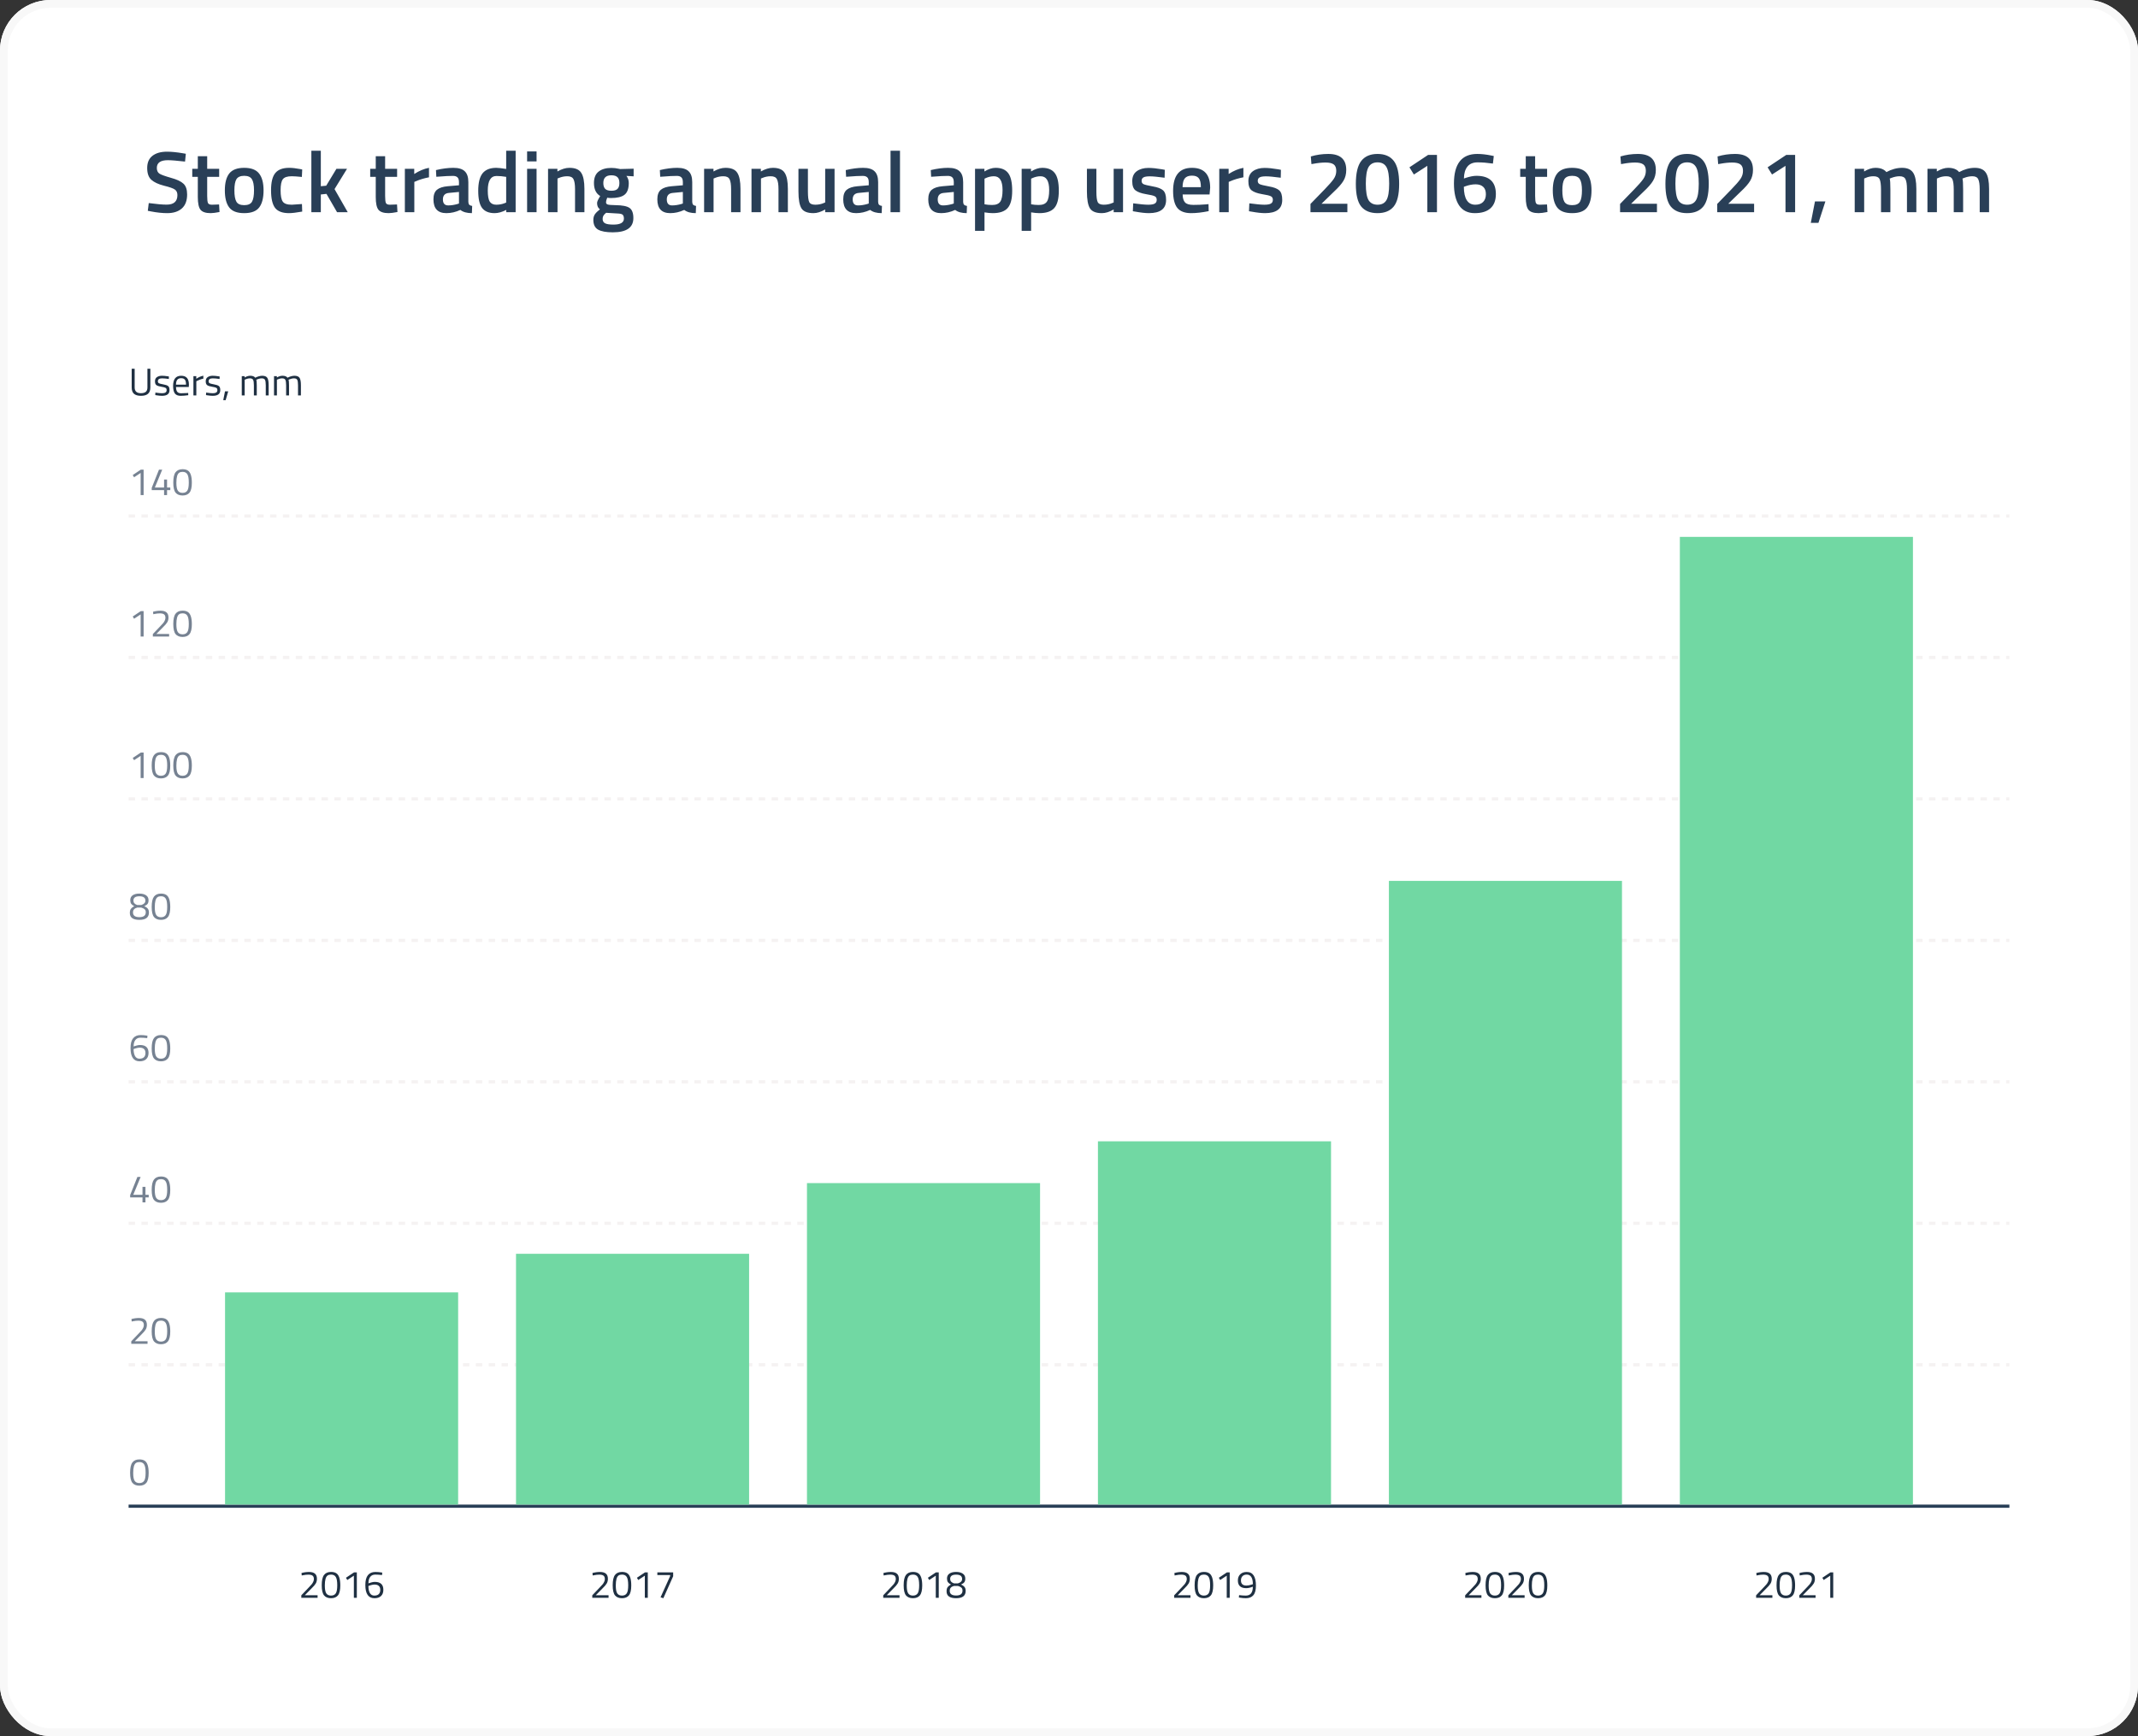 <svg width="665" height="540" viewBox="0 0 665 540" fill="none" xmlns="http://www.w3.org/2000/svg">
<rect x="0" y="0" width="665" height="540" fill="#333333" stroke="none"/>
<g clip-path="url(#clip0_4_149)">
<rect width="665" height="540" rx="15.718" fill="white"/>
<path d="M52.209 49.827C49.923 49.827 48.78 50.628 48.78 52.23C48.78 53.058 49.05 53.652 49.59 54.012C50.13 54.354 51.318 54.786 53.154 55.308C55.008 55.812 56.313 56.424 57.069 57.144C57.825 57.846 58.203 58.962 58.203 60.492C58.203 62.436 57.645 63.894 56.529 64.866C55.431 65.82 53.928 66.297 52.02 66.297C50.49 66.297 48.798 66.117 46.944 65.757L45.972 65.568L46.269 63.165C48.699 63.489 50.553 63.651 51.831 63.651C54.063 63.651 55.179 62.661 55.179 60.681C55.179 59.907 54.927 59.34 54.423 58.98C53.919 58.602 52.785 58.197 51.021 57.765C49.257 57.315 47.943 56.703 47.079 55.929C46.215 55.155 45.783 53.931 45.783 52.257C45.783 50.583 46.323 49.323 47.403 48.477C48.501 47.613 50.013 47.181 51.939 47.181C53.325 47.181 54.963 47.343 56.853 47.667L57.798 47.829L57.555 50.259C55.035 49.971 53.253 49.827 52.209 49.827ZM68.17 55.011H64.444V60.951C64.444 62.049 64.525 62.778 64.687 63.138C64.849 63.498 65.263 63.678 65.929 63.678L68.143 63.597L68.278 65.946C67.072 66.18 66.154 66.297 65.524 66.297C63.994 66.297 62.941 65.946 62.365 65.244C61.807 64.542 61.528 63.219 61.528 61.275V55.011H59.8V52.5H61.528V48.585H64.444V52.5H68.17V55.011ZM71.313 53.958C72.249 52.788 73.797 52.203 75.957 52.203C78.117 52.203 79.656 52.788 80.574 53.958C81.51 55.128 81.978 56.883 81.978 59.223C81.978 61.563 81.528 63.327 80.628 64.515C79.728 65.703 78.171 66.297 75.957 66.297C73.743 66.297 72.186 65.703 71.286 64.515C70.386 63.327 69.936 61.563 69.936 59.223C69.936 56.883 70.395 55.128 71.313 53.958ZM73.527 62.733C73.941 63.453 74.751 63.813 75.957 63.813C77.163 63.813 77.973 63.453 78.387 62.733C78.801 62.013 79.008 60.834 79.008 59.196C79.008 57.558 78.783 56.397 78.333 55.713C77.901 55.029 77.109 54.687 75.957 54.687C74.805 54.687 74.004 55.029 73.554 55.713C73.122 56.397 72.906 57.558 72.906 59.196C72.906 60.834 73.113 62.013 73.527 62.733ZM89.95 52.203C90.904 52.203 92.029 52.329 93.325 52.581L94 52.716L93.892 55.038C92.47 54.894 91.417 54.822 90.733 54.822C89.365 54.822 88.447 55.128 87.979 55.74C87.511 56.352 87.277 57.504 87.277 59.196C87.277 60.888 87.502 62.058 87.952 62.706C88.402 63.354 89.338 63.678 90.76 63.678L93.919 63.462L94 65.811C92.182 66.135 90.814 66.297 89.896 66.297C87.844 66.297 86.395 65.748 85.549 64.65C84.721 63.534 84.307 61.716 84.307 59.196C84.307 56.676 84.748 54.885 85.63 53.823C86.512 52.743 87.952 52.203 89.95 52.203ZM99.788 66H96.846V46.884H99.788V57.927L101.462 57.765L104.648 52.5H107.942L104.054 58.818L108.158 66H104.837L101.543 60.303L99.788 60.492V66ZM123.515 55.011H119.789V60.951C119.789 62.049 119.87 62.778 120.032 63.138C120.194 63.498 120.608 63.678 121.274 63.678L123.488 63.597L123.623 65.946C122.417 66.18 121.499 66.297 120.869 66.297C119.339 66.297 118.286 65.946 117.71 65.244C117.152 64.542 116.873 63.219 116.873 61.275V55.011H115.145V52.5H116.873V48.585H119.789V52.5H123.515V55.011ZM125.928 66V52.5H128.844V54.12C130.374 53.13 131.904 52.491 133.434 52.203V55.146C131.886 55.452 130.563 55.848 129.465 56.334L128.871 56.577V66H125.928ZM145.674 56.658V62.814C145.692 63.21 145.791 63.507 145.971 63.705C146.169 63.885 146.466 64.002 146.862 64.056L146.781 66.297C145.233 66.297 144.036 65.964 143.19 65.298C141.75 65.964 140.301 66.297 138.843 66.297C136.161 66.297 134.82 64.866 134.82 62.004C134.82 60.636 135.18 59.646 135.9 59.034C136.638 58.422 137.763 58.053 139.275 57.927L142.758 57.63V56.658C142.758 55.938 142.596 55.434 142.272 55.146C141.966 54.858 141.507 54.714 140.895 54.714C139.743 54.714 138.303 54.786 136.575 54.93L135.711 54.984L135.603 52.905C137.565 52.437 139.365 52.203 141.003 52.203C142.659 52.203 143.847 52.563 144.567 53.283C145.305 53.985 145.674 55.11 145.674 56.658ZM139.626 60.006C138.384 60.114 137.763 60.789 137.763 62.031C137.763 63.273 138.312 63.894 139.41 63.894C140.31 63.894 141.264 63.75 142.272 63.462L142.758 63.3V59.709L139.626 60.006ZM160.385 46.884V66H157.469V65.298C156.155 65.964 154.949 66.297 153.851 66.297C152.087 66.297 150.791 65.766 149.963 64.704C149.153 63.642 148.748 61.86 148.748 59.358C148.748 56.856 149.198 55.038 150.098 53.904C151.016 52.77 152.438 52.203 154.364 52.203C155.012 52.203 156.038 52.32 157.442 52.554V46.884H160.385ZM156.983 63.192L157.442 63.003V55.011C156.362 54.831 155.363 54.741 154.445 54.741C152.627 54.741 151.718 56.253 151.718 59.277C151.718 60.933 151.925 62.085 152.339 62.733C152.771 63.363 153.446 63.678 154.364 63.678C155.282 63.678 156.155 63.516 156.983 63.192ZM163.95 66V52.5H166.893V66H163.95ZM163.95 50.205V47.1H166.893V50.205H163.95ZM173.406 66H170.463V52.5H173.379V53.337C174.693 52.581 175.935 52.203 177.105 52.203C178.905 52.203 180.129 52.716 180.777 53.742C181.443 54.75 181.776 56.424 181.776 58.764V66H178.86V58.845C178.86 57.387 178.698 56.352 178.374 55.74C178.068 55.128 177.429 54.822 176.457 54.822C175.539 54.822 174.657 55.002 173.811 55.362L173.406 55.524V66ZM197.001 67.836C197.001 70.788 194.868 72.264 190.602 72.264C188.55 72.264 187.029 71.985 186.039 71.427C185.049 70.869 184.554 69.852 184.554 68.376C184.554 67.71 184.716 67.134 185.04 66.648C185.364 66.18 185.886 65.667 186.606 65.109C186.012 64.713 185.715 64.056 185.715 63.138C185.715 62.778 185.958 62.193 186.444 61.383L186.687 60.978C185.391 60.204 184.743 58.854 184.743 56.928C184.743 55.308 185.229 54.12 186.201 53.364C187.173 52.608 188.487 52.23 190.143 52.23C190.935 52.23 191.718 52.32 192.492 52.5L192.897 52.581L197.082 52.473V54.849L194.841 54.714C195.327 55.344 195.57 56.082 195.57 56.928C195.57 58.692 195.12 59.916 194.22 60.6C193.338 61.266 191.952 61.599 190.062 61.599C189.594 61.599 189.198 61.563 188.874 61.491C188.622 62.103 188.496 62.58 188.496 62.922C188.496 63.246 188.658 63.471 188.982 63.597C189.324 63.723 190.134 63.795 191.412 63.813C193.554 63.831 195.021 64.119 195.813 64.677C196.605 65.235 197.001 66.288 197.001 67.836ZM187.443 68.106C187.443 68.736 187.695 69.186 188.199 69.456C188.703 69.726 189.567 69.861 190.791 69.861C192.969 69.861 194.058 69.24 194.058 67.998C194.058 67.296 193.86 66.846 193.464 66.648C193.086 66.468 192.321 66.369 191.169 66.351L188.523 66.189C188.127 66.513 187.848 66.81 187.686 67.08C187.524 67.368 187.443 67.71 187.443 68.106ZM187.659 56.928C187.659 57.756 187.857 58.368 188.253 58.764C188.649 59.142 189.288 59.331 190.17 59.331C191.052 59.331 191.682 59.142 192.06 58.764C192.456 58.368 192.654 57.756 192.654 56.928C192.654 56.1 192.456 55.497 192.06 55.119C191.664 54.723 191.025 54.525 190.143 54.525C188.487 54.525 187.659 55.326 187.659 56.928ZM215.31 56.658V62.814C215.328 63.21 215.427 63.507 215.607 63.705C215.805 63.885 216.102 64.002 216.498 64.056L216.417 66.297C214.869 66.297 213.672 65.964 212.826 65.298C211.386 65.964 209.937 66.297 208.479 66.297C205.797 66.297 204.456 64.866 204.456 62.004C204.456 60.636 204.816 59.646 205.536 59.034C206.274 58.422 207.399 58.053 208.911 57.927L212.394 57.63V56.658C212.394 55.938 212.232 55.434 211.908 55.146C211.602 54.858 211.143 54.714 210.531 54.714C209.379 54.714 207.939 54.786 206.211 54.93L205.347 54.984L205.239 52.905C207.201 52.437 209.001 52.203 210.639 52.203C212.295 52.203 213.483 52.563 214.203 53.283C214.941 53.985 215.31 55.11 215.31 56.658ZM209.262 60.006C208.02 60.114 207.399 60.789 207.399 62.031C207.399 63.273 207.948 63.894 209.046 63.894C209.946 63.894 210.9 63.75 211.908 63.462L212.394 63.3V59.709L209.262 60.006ZM221.948 66H219.005V52.5H221.921V53.337C223.235 52.581 224.477 52.203 225.647 52.203C227.447 52.203 228.671 52.716 229.319 53.742C229.985 54.75 230.318 56.424 230.318 58.764V66H227.402V58.845C227.402 57.387 227.24 56.352 226.916 55.74C226.61 55.128 225.971 54.822 224.999 54.822C224.081 54.822 223.199 55.002 222.353 55.362L221.948 55.524V66ZM236.687 66H233.744V52.5H236.66V53.337C237.974 52.581 239.216 52.203 240.386 52.203C242.186 52.203 243.41 52.716 244.058 53.742C244.724 54.75 245.057 56.424 245.057 58.764V66H242.141V58.845C242.141 57.387 241.979 56.352 241.655 55.74C241.349 55.128 240.71 54.822 239.738 54.822C238.82 54.822 237.938 55.002 237.092 55.362L236.687 55.524V66ZM256.664 52.5H259.58V66H256.664V65.163C255.35 65.919 254.135 66.297 253.019 66.297C251.165 66.297 249.923 65.802 249.293 64.812C248.663 63.804 248.348 62.049 248.348 59.547V52.5H251.291V59.574C251.291 61.194 251.426 62.283 251.696 62.841C251.966 63.399 252.596 63.678 253.586 63.678C254.558 63.678 255.449 63.498 256.259 63.138L256.664 62.976V52.5ZM273.133 56.658V62.814C273.151 63.21 273.25 63.507 273.43 63.705C273.628 63.885 273.925 64.002 274.321 64.056L274.24 66.297C272.692 66.297 271.495 65.964 270.649 65.298C269.209 65.964 267.76 66.297 266.302 66.297C263.62 66.297 262.279 64.866 262.279 62.004C262.279 60.636 262.639 59.646 263.359 59.034C264.097 58.422 265.222 58.053 266.734 57.927L270.217 57.63V56.658C270.217 55.938 270.055 55.434 269.731 55.146C269.425 54.858 268.966 54.714 268.354 54.714C267.202 54.714 265.762 54.786 264.034 54.93L263.17 54.984L263.062 52.905C265.024 52.437 266.824 52.203 268.462 52.203C270.118 52.203 271.306 52.563 272.026 53.283C272.764 53.985 273.133 55.11 273.133 56.658ZM267.085 60.006C265.843 60.114 265.222 60.789 265.222 62.031C265.222 63.273 265.771 63.894 266.869 63.894C267.769 63.894 268.723 63.75 269.731 63.462L270.217 63.3V59.709L267.085 60.006ZM276.99 66V46.884H279.933V66H276.99ZM299.58 56.658V62.814C299.598 63.21 299.697 63.507 299.877 63.705C300.075 63.885 300.372 64.002 300.768 64.056L300.687 66.297C299.139 66.297 297.942 65.964 297.096 65.298C295.656 65.964 294.207 66.297 292.749 66.297C290.067 66.297 288.726 64.866 288.726 62.004C288.726 60.636 289.086 59.646 289.806 59.034C290.544 58.422 291.669 58.053 293.181 57.927L296.664 57.63V56.658C296.664 55.938 296.502 55.434 296.178 55.146C295.872 54.858 295.413 54.714 294.801 54.714C293.649 54.714 292.209 54.786 290.481 54.93L289.617 54.984L289.509 52.905C291.471 52.437 293.271 52.203 294.909 52.203C296.565 52.203 297.753 52.563 298.473 53.283C299.211 53.985 299.58 55.11 299.58 56.658ZM293.532 60.006C292.29 60.114 291.669 60.789 291.669 62.031C291.669 63.273 292.218 63.894 293.316 63.894C294.216 63.894 295.17 63.75 296.178 63.462L296.664 63.3V59.709L293.532 60.006ZM303.274 71.805V52.5H306.19V53.337C307.432 52.581 308.593 52.203 309.673 52.203C311.455 52.203 312.76 52.752 313.588 53.85C314.416 54.93 314.83 56.757 314.83 59.331C314.83 61.887 314.353 63.687 313.399 64.731C312.463 65.775 310.924 66.297 308.782 66.297C308.044 66.297 307.189 66.216 306.217 66.054V71.805H303.274ZM309.16 54.822C308.314 54.822 307.468 55.011 306.622 55.389L306.217 55.578V63.543C306.937 63.687 307.729 63.759 308.593 63.759C309.817 63.759 310.663 63.408 311.131 62.706C311.599 62.004 311.833 60.807 311.833 59.115C311.833 56.253 310.942 54.822 309.16 54.822ZM317.776 71.805V52.5H320.692V53.337C321.934 52.581 323.095 52.203 324.175 52.203C325.957 52.203 327.262 52.752 328.09 53.85C328.918 54.93 329.332 56.757 329.332 59.331C329.332 61.887 328.855 63.687 327.901 64.731C326.965 65.775 325.426 66.297 323.284 66.297C322.546 66.297 321.691 66.216 320.719 66.054V71.805H317.776ZM323.662 54.822C322.816 54.822 321.97 55.011 321.124 55.389L320.719 55.578V63.543C321.439 63.687 322.231 63.759 323.095 63.759C324.319 63.759 325.165 63.408 325.633 62.706C326.101 62.004 326.335 60.807 326.335 59.115C326.335 56.253 325.444 54.822 323.662 54.822ZM346.392 52.5H349.308V66H346.392V65.163C345.078 65.919 343.863 66.297 342.747 66.297C340.893 66.297 339.651 65.802 339.021 64.812C338.391 63.804 338.076 62.049 338.076 59.547V52.5H341.019V59.574C341.019 61.194 341.154 62.283 341.424 62.841C341.694 63.399 342.324 63.678 343.314 63.678C344.286 63.678 345.177 63.498 345.987 63.138L346.392 62.976V52.5ZM362.24 55.281C360.116 54.993 358.577 54.849 357.623 54.849C356.669 54.849 356.003 54.966 355.625 55.2C355.265 55.416 355.085 55.767 355.085 56.253C355.085 56.739 355.283 57.081 355.679 57.279C356.093 57.477 357.047 57.711 358.541 57.981C360.053 58.233 361.124 58.638 361.754 59.196C362.384 59.754 362.699 60.744 362.699 62.166C362.699 63.588 362.24 64.632 361.322 65.298C360.422 65.964 359.099 66.297 357.353 66.297C356.255 66.297 354.869 66.144 353.195 65.838L352.358 65.703L352.466 63.246C354.626 63.534 356.183 63.678 357.137 63.678C358.091 63.678 358.766 63.561 359.162 63.327C359.576 63.093 359.783 62.706 359.783 62.166C359.783 61.626 359.585 61.257 359.189 61.059C358.811 60.843 357.884 60.618 356.408 60.384C354.95 60.132 353.879 59.745 353.195 59.223C352.511 58.701 352.169 57.747 352.169 56.361C352.169 54.975 352.637 53.94 353.573 53.256C354.527 52.572 355.742 52.23 357.218 52.23C358.37 52.23 359.783 52.374 361.457 52.662L362.294 52.824L362.24 55.281ZM375.139 63.57L375.895 63.489L375.949 65.676C373.897 66.09 372.079 66.297 370.495 66.297C368.497 66.297 367.057 65.748 366.175 64.65C365.311 63.552 364.879 61.797 364.879 59.385C364.879 54.597 366.832 52.203 370.738 52.203C374.518 52.203 376.408 54.264 376.408 58.386L376.219 60.492H367.849C367.867 61.608 368.11 62.427 368.578 62.949C369.046 63.471 369.919 63.732 371.197 63.732C372.475 63.732 373.789 63.678 375.139 63.57ZM373.519 58.224C373.519 56.892 373.303 55.965 372.871 55.443C372.457 54.903 371.746 54.633 370.738 54.633C369.73 54.633 368.992 54.912 368.524 55.47C368.074 56.028 367.84 56.946 367.822 58.224H373.519ZM379.238 66V52.5H382.154V54.12C383.684 53.13 385.214 52.491 386.744 52.203V55.146C385.196 55.452 383.873 55.848 382.775 56.334L382.181 56.577V66H379.238ZM398.363 55.281C396.239 54.993 394.7 54.849 393.746 54.849C392.792 54.849 392.126 54.966 391.748 55.2C391.388 55.416 391.208 55.767 391.208 56.253C391.208 56.739 391.406 57.081 391.802 57.279C392.216 57.477 393.17 57.711 394.664 57.981C396.176 58.233 397.247 58.638 397.877 59.196C398.507 59.754 398.822 60.744 398.822 62.166C398.822 63.588 398.363 64.632 397.445 65.298C396.545 65.964 395.222 66.297 393.476 66.297C392.378 66.297 390.992 66.144 389.318 65.838L388.481 65.703L388.589 63.246C390.749 63.534 392.306 63.678 393.26 63.678C394.214 63.678 394.889 63.561 395.285 63.327C395.699 63.093 395.906 62.706 395.906 62.166C395.906 61.626 395.708 61.257 395.312 61.059C394.934 60.843 394.007 60.618 392.531 60.384C391.073 60.132 390.002 59.745 389.318 59.223C388.634 58.701 388.292 57.747 388.292 56.361C388.292 54.975 388.76 53.94 389.696 53.256C390.65 52.572 391.865 52.23 393.341 52.23C394.493 52.23 395.906 52.374 397.58 52.662L398.417 52.824L398.363 55.281ZM419.085 66H407.61V63.435L412.011 58.899C413.343 57.531 414.279 56.46 414.819 55.686C415.359 54.912 415.629 54.066 415.629 53.148C415.629 52.212 415.368 51.546 414.846 51.15C414.324 50.754 413.469 50.556 412.281 50.556C411.165 50.556 409.932 50.682 408.582 50.934L407.907 51.042L407.718 48.666C409.464 48.144 411.273 47.883 413.145 47.883C416.871 47.883 418.734 49.539 418.734 52.851C418.734 54.147 418.446 55.272 417.87 56.226C417.312 57.18 416.304 58.332 414.846 59.682L411.039 63.381H419.085V66ZM423.393 50.07C424.527 48.612 426.219 47.883 428.469 47.883C430.719 47.883 432.402 48.603 433.518 50.043C434.634 51.483 435.192 53.868 435.192 57.198C435.192 60.51 434.625 62.859 433.491 64.245C432.375 65.613 430.692 66.297 428.442 66.297C426.21 66.297 424.527 65.613 423.393 64.245C422.277 62.877 421.719 60.537 421.719 57.225C421.719 53.895 422.277 51.51 423.393 50.07ZM431.25 51.987C430.692 50.997 429.765 50.502 428.469 50.502C427.173 50.502 426.237 50.997 425.661 51.987C425.103 52.959 424.824 54.678 424.824 57.144C424.824 59.61 425.112 61.32 425.688 62.274C426.282 63.21 427.209 63.678 428.469 63.678C429.747 63.678 430.665 63.21 431.223 62.274C431.799 61.32 432.087 59.61 432.087 57.144C432.087 54.678 431.808 52.959 431.25 51.987ZM446.953 48.18V66H443.956V51.582L439.771 54.282L438.394 52.041L444.199 48.18H446.953ZM464.356 50.88C462.61 50.628 461.026 50.502 459.604 50.502C458.182 50.502 457.12 50.943 456.418 51.825C455.716 52.707 455.356 53.94 455.338 55.524L455.959 55.308C457.255 54.894 458.344 54.687 459.226 54.687C463.258 54.687 465.274 56.577 465.274 60.357C465.274 62.301 464.716 63.777 463.6 64.785C462.484 65.793 460.855 66.297 458.713 66.297C456.571 66.297 454.951 65.505 453.853 63.921C452.773 62.319 452.233 60.042 452.233 57.09C452.233 50.952 454.645 47.883 459.469 47.883C460.819 47.883 462.277 48.045 463.843 48.369L464.626 48.531L464.356 50.88ZM455.824 57.927L455.311 58.116C455.347 61.824 456.535 63.678 458.875 63.678C459.937 63.678 460.747 63.39 461.305 62.814C461.881 62.238 462.169 61.437 462.169 60.411C462.169 59.385 461.89 58.62 461.332 58.116C460.774 57.594 459.991 57.333 458.983 57.333C457.993 57.333 456.94 57.531 455.824 57.927ZM481.212 55.011H477.486V60.951C477.486 62.049 477.567 62.778 477.729 63.138C477.891 63.498 478.305 63.678 478.971 63.678L481.185 63.597L481.32 65.946C480.114 66.18 479.196 66.297 478.566 66.297C477.036 66.297 475.983 65.946 475.407 65.244C474.849 64.542 474.57 63.219 474.57 61.275V55.011H472.842V52.5H474.57V48.585H477.486V52.5H481.212V55.011ZM484.355 53.958C485.291 52.788 486.839 52.203 488.999 52.203C491.159 52.203 492.698 52.788 493.616 53.958C494.552 55.128 495.02 56.883 495.02 59.223C495.02 61.563 494.57 63.327 493.67 64.515C492.77 65.703 491.213 66.297 488.999 66.297C486.785 66.297 485.228 65.703 484.328 64.515C483.428 63.327 482.978 61.563 482.978 59.223C482.978 56.883 483.437 55.128 484.355 53.958ZM486.569 62.733C486.983 63.453 487.793 63.813 488.999 63.813C490.205 63.813 491.015 63.453 491.429 62.733C491.843 62.013 492.05 60.834 492.05 59.196C492.05 57.558 491.825 56.397 491.375 55.713C490.943 55.029 490.151 54.687 488.999 54.687C487.847 54.687 487.046 55.029 486.596 55.713C486.164 56.397 485.948 57.558 485.948 59.196C485.948 60.834 486.155 62.013 486.569 62.733ZM515.378 66H503.903V63.435L508.304 58.899C509.636 57.531 510.572 56.46 511.112 55.686C511.652 54.912 511.922 54.066 511.922 53.148C511.922 52.212 511.661 51.546 511.139 51.15C510.617 50.754 509.762 50.556 508.574 50.556C507.458 50.556 506.225 50.682 504.875 50.934L504.2 51.042L504.011 48.666C505.757 48.144 507.566 47.883 509.438 47.883C513.164 47.883 515.027 49.539 515.027 52.851C515.027 54.147 514.739 55.272 514.163 56.226C513.605 57.18 512.597 58.332 511.139 59.682L507.332 63.381H515.378V66ZM519.686 50.07C520.82 48.612 522.512 47.883 524.762 47.883C527.012 47.883 528.695 48.603 529.811 50.043C530.927 51.483 531.485 53.868 531.485 57.198C531.485 60.51 530.918 62.859 529.784 64.245C528.668 65.613 526.985 66.297 524.735 66.297C522.503 66.297 520.82 65.613 519.686 64.245C518.57 62.877 518.012 60.537 518.012 57.225C518.012 53.895 518.57 51.51 519.686 50.07ZM527.543 51.987C526.985 50.997 526.058 50.502 524.762 50.502C523.466 50.502 522.53 50.997 521.954 51.987C521.396 52.959 521.117 54.678 521.117 57.144C521.117 59.61 521.405 61.32 521.981 62.274C522.575 63.21 523.502 63.678 524.762 63.678C526.04 63.678 526.958 63.21 527.516 62.274C528.092 61.32 528.38 59.61 528.38 57.144C528.38 54.678 528.101 52.959 527.543 51.987ZM545.595 66H534.12V63.435L538.521 58.899C539.853 57.531 540.789 56.46 541.329 55.686C541.869 54.912 542.139 54.066 542.139 53.148C542.139 52.212 541.878 51.546 541.356 51.15C540.834 50.754 539.979 50.556 538.791 50.556C537.675 50.556 536.442 50.682 535.092 50.934L534.417 51.042L534.228 48.666C535.974 48.144 537.783 47.883 539.655 47.883C543.381 47.883 545.244 49.539 545.244 52.851C545.244 54.147 544.956 55.272 544.38 56.226C543.822 57.18 542.814 58.332 541.356 59.682L537.549 63.381H545.595V66ZM558.354 48.18V66H555.357V51.582L551.172 54.282L549.795 52.041L555.6 48.18H558.354ZM563.229 69.321L564.525 62.652H567.765L565.605 69.321H563.229ZM579.829 66H576.886V52.5H579.802V53.337C581.08 52.581 582.25 52.203 583.312 52.203C584.878 52.203 586.021 52.644 586.741 53.526C588.379 52.644 590.008 52.203 591.628 52.203C593.248 52.203 594.391 52.707 595.057 53.715C595.723 54.705 596.056 56.388 596.056 58.764V66H593.14V58.845C593.14 57.387 592.987 56.352 592.681 55.74C592.393 55.128 591.781 54.822 590.845 54.822C590.035 54.822 589.162 55.002 588.226 55.362L587.767 55.551C587.911 55.911 587.983 57.063 587.983 59.007V66H585.067V59.061C585.067 57.459 584.923 56.352 584.635 55.74C584.347 55.128 583.717 54.822 582.745 54.822C581.845 54.822 581.008 55.002 580.234 55.362L579.829 55.524V66ZM602.453 66H599.51V52.5H602.426V53.337C603.704 52.581 604.874 52.203 605.936 52.203C607.502 52.203 608.645 52.644 609.365 53.526C611.003 52.644 612.632 52.203 614.252 52.203C615.872 52.203 617.015 52.707 617.681 53.715C618.347 54.705 618.68 56.388 618.68 58.764V66H615.764V58.845C615.764 57.387 615.611 56.352 615.305 55.74C615.017 55.128 614.405 54.822 613.469 54.822C612.659 54.822 611.786 55.002 610.85 55.362L610.391 55.551C610.535 55.911 610.607 57.063 610.607 59.007V66H607.691V59.061C607.691 57.459 607.547 56.352 607.259 55.74C606.971 55.128 606.341 54.822 605.369 54.822C604.469 54.822 603.632 55.002 602.858 55.362L602.453 55.524V66Z" fill="#293F57"/>
<path d="M41.884 120.504C41.884 121.704 42.532 122.304 43.828 122.304C44.5 122.304 45.004 122.164 45.34 121.884C45.684 121.596 45.856 121.136 45.856 120.504V114.696H46.768V120.48C46.768 121.408 46.52 122.08 46.024 122.496C45.536 122.912 44.812 123.12 43.852 123.12C42.892 123.12 42.168 122.912 41.68 122.496C41.2 122.08 40.96 121.408 40.96 120.48V114.696H41.884V120.504ZM50.412 117.684C49.54 117.684 49.104 117.988 49.104 118.596C49.104 118.876 49.204 119.076 49.404 119.196C49.604 119.308 50.06 119.428 50.772 119.556C51.484 119.676 51.988 119.848 52.284 120.072C52.58 120.296 52.728 120.716 52.728 121.332C52.728 121.948 52.528 122.4 52.128 122.688C51.736 122.976 51.16 123.12 50.4 123.12C49.904 123.12 49.32 123.064 48.648 122.952L48.288 122.892L48.336 122.112C49.248 122.248 49.936 122.316 50.4 122.316C50.864 122.316 51.216 122.244 51.456 122.1C51.704 121.948 51.828 121.7 51.828 121.356C51.828 121.004 51.724 120.768 51.516 120.648C51.308 120.52 50.852 120.4 50.148 120.288C49.444 120.176 48.944 120.012 48.648 119.796C48.352 119.58 48.204 119.18 48.204 118.596C48.204 118.012 48.408 117.58 48.816 117.3C49.232 117.02 49.748 116.88 50.364 116.88C50.852 116.88 51.464 116.936 52.2 117.048L52.536 117.108L52.512 117.876C51.624 117.748 50.924 117.684 50.412 117.684ZM58.186 122.256L58.534 122.22L58.558 122.928C57.646 123.056 56.866 123.12 56.218 123.12C55.354 123.12 54.742 122.872 54.382 122.376C54.022 121.872 53.842 121.092 53.842 120.036C53.842 117.932 54.678 116.88 56.35 116.88C57.158 116.88 57.762 117.108 58.162 117.564C58.562 118.012 58.762 118.72 58.762 119.688L58.714 120.372H54.754C54.754 121.036 54.874 121.528 55.114 121.848C55.354 122.168 55.77 122.328 56.362 122.328C56.962 122.328 57.57 122.304 58.186 122.256ZM57.862 119.652C57.862 118.916 57.742 118.396 57.502 118.092C57.27 117.788 56.886 117.636 56.35 117.636C55.822 117.636 55.422 117.796 55.15 118.116C54.886 118.436 54.75 118.948 54.742 119.652H57.862ZM60.165 123V117H61.053V117.816C61.749 117.336 62.481 117.02 63.249 116.868V117.78C62.913 117.844 62.561 117.944 62.193 118.08C61.833 118.216 61.557 118.336 61.365 118.44L61.065 118.596V123H60.165ZM66.197 117.684C65.325 117.684 64.889 117.988 64.889 118.596C64.889 118.876 64.989 119.076 65.189 119.196C65.389 119.308 65.845 119.428 66.557 119.556C67.269 119.676 67.773 119.848 68.069 120.072C68.365 120.296 68.513 120.716 68.513 121.332C68.513 121.948 68.313 122.4 67.913 122.688C67.521 122.976 66.945 123.12 66.185 123.12C65.689 123.12 65.105 123.064 64.433 122.952L64.073 122.892L64.121 122.112C65.033 122.248 65.721 122.316 66.185 122.316C66.649 122.316 67.001 122.244 67.241 122.1C67.489 121.948 67.613 121.7 67.613 121.356C67.613 121.004 67.509 120.768 67.301 120.648C67.093 120.52 66.637 120.4 65.933 120.288C65.229 120.176 64.729 120.012 64.433 119.796C64.137 119.58 63.989 119.18 63.989 118.596C63.989 118.012 64.193 117.58 64.601 117.3C65.017 117.02 65.533 116.88 66.149 116.88C66.637 116.88 67.249 116.936 67.985 117.048L68.321 117.108L68.297 117.876C67.409 117.748 66.709 117.684 66.197 117.684ZM69.435 124.476L69.987 121.716H70.983L70.179 124.476H69.435ZM76.1 123H75.2V117H76.088V117.42C76.688 117.06 77.272 116.88 77.84 116.88C78.584 116.88 79.104 117.084 79.4 117.492C79.664 117.332 80.004 117.192 80.42 117.072C80.844 116.944 81.216 116.88 81.536 116.88C82.336 116.88 82.872 117.096 83.144 117.528C83.424 117.952 83.564 118.72 83.564 119.832V123H82.664V119.856C82.664 119.024 82.584 118.456 82.424 118.152C82.264 117.84 81.924 117.684 81.404 117.684C81.14 117.684 80.868 117.724 80.588 117.804C80.308 117.876 80.092 117.948 79.94 118.02L79.712 118.128C79.816 118.392 79.868 118.976 79.868 119.88V123H78.968V119.904C78.968 119.04 78.888 118.456 78.728 118.152C78.576 117.84 78.236 117.684 77.708 117.684C77.452 117.684 77.188 117.724 76.916 117.804C76.652 117.876 76.448 117.948 76.304 118.02L76.1 118.128V123ZM86.131 123H85.231V117H86.119V117.42C86.719 117.06 87.303 116.88 87.871 116.88C88.615 116.88 89.135 117.084 89.431 117.492C89.695 117.332 90.035 117.192 90.451 117.072C90.875 116.944 91.247 116.88 91.567 116.88C92.367 116.88 92.903 117.096 93.175 117.528C93.455 117.952 93.595 118.72 93.595 119.832V123H92.695V119.856C92.695 119.024 92.615 118.456 92.455 118.152C92.295 117.84 91.955 117.684 91.435 117.684C91.171 117.684 90.899 117.724 90.619 117.804C90.339 117.876 90.123 117.948 89.971 118.02L89.743 118.128C89.847 118.392 89.899 118.976 89.899 119.88V123H88.999V119.904C88.999 119.04 88.919 118.456 88.759 118.152C88.607 117.84 88.267 117.684 87.739 117.684C87.483 117.684 87.219 117.724 86.947 117.804C86.683 117.876 86.479 117.948 86.335 118.02L86.131 118.128V123Z" fill="#1F3042"/>
<path d="M44.668 146.08V154H43.744V147.112L41.704 148.456L41.284 147.76L43.804 146.08H44.668ZM51.035 154V152.452H47.195V151.732L49.451 146.08H50.459L48.167 151.636H51.035V149.164H51.959V151.636H52.967V152.452H51.959V154H51.035ZM56.778 145.948C57.434 145.948 57.966 146.072 58.374 146.32C59.238 146.832 59.67 148.112 59.67 150.16C59.67 151.608 59.43 152.632 58.95 153.232C58.47 153.824 57.75 154.12 56.79 154.12C55.83 154.12 55.106 153.828 54.618 153.244C54.138 152.652 53.898 151.604 53.898 150.1C53.898 148.588 54.134 147.52 54.606 146.896C55.086 146.264 55.81 145.948 56.778 145.948ZM56.79 146.776C56.334 146.776 55.974 146.872 55.71 147.064C55.142 147.456 54.858 148.492 54.858 150.172C54.858 151.356 55.014 152.176 55.326 152.632C55.638 153.08 56.126 153.304 56.79 153.304C57.454 153.304 57.942 153.076 58.254 152.62C58.566 152.164 58.722 151.32 58.722 150.088C58.722 148.848 58.57 147.988 58.266 147.508C57.97 147.02 57.478 146.776 56.79 146.776Z" fill="#768292"/>
<line x1="40" y1="160.5" x2="625" y2="160.5" stroke="#F5F2F2" stroke-dasharray="2 2"/>
<path d="M44.668 190.08V198H43.744V191.112L41.704 192.456L41.284 191.76L43.804 190.08H44.668ZM52.607 198H47.543V197.22L49.859 194.784C50.259 194.368 50.551 194.052 50.735 193.836C50.919 193.62 51.083 193.364 51.227 193.068C51.379 192.772 51.455 192.476 51.455 192.18C51.455 191.668 51.315 191.308 51.035 191.1C50.755 190.892 50.319 190.788 49.727 190.788C49.207 190.788 48.627 190.856 47.987 190.992L47.675 191.052L47.603 190.284C48.363 190.068 49.147 189.96 49.955 189.96C50.763 189.96 51.371 190.132 51.779 190.476C52.195 190.812 52.403 191.348 52.403 192.084C52.403 192.644 52.279 193.132 52.031 193.548C51.783 193.964 51.355 194.464 50.747 195.048L48.635 197.196H52.607V198ZM56.778 189.948C57.434 189.948 57.966 190.072 58.374 190.32C59.238 190.832 59.67 192.112 59.67 194.16C59.67 195.608 59.43 196.632 58.95 197.232C58.47 197.824 57.75 198.12 56.79 198.12C55.83 198.12 55.106 197.828 54.618 197.244C54.138 196.652 53.898 195.604 53.898 194.1C53.898 192.588 54.134 191.52 54.606 190.896C55.086 190.264 55.81 189.948 56.778 189.948ZM56.79 190.776C56.334 190.776 55.974 190.872 55.71 191.064C55.142 191.456 54.858 192.492 54.858 194.172C54.858 195.356 55.014 196.176 55.326 196.632C55.638 197.08 56.126 197.304 56.79 197.304C57.454 197.304 57.942 197.076 58.254 196.62C58.566 196.164 58.722 195.32 58.722 194.088C58.722 192.848 58.57 191.988 58.266 191.508C57.97 191.02 57.478 190.776 56.79 190.776Z" fill="#768292"/>
<line x1="40" y1="204.5" x2="625" y2="204.5" stroke="#F5F2F2" stroke-dasharray="2 2"/>
<path d="M44.668 234.08V242H43.744V235.112L41.704 236.456L41.284 235.76L43.804 234.08H44.668ZM50.063 233.948C50.719 233.948 51.251 234.072 51.659 234.32C52.523 234.832 52.955 236.112 52.955 238.16C52.955 239.608 52.715 240.632 52.235 241.232C51.755 241.824 51.035 242.12 50.075 242.12C49.115 242.12 48.391 241.828 47.903 241.244C47.423 240.652 47.183 239.604 47.183 238.1C47.183 236.588 47.419 235.52 47.891 234.896C48.371 234.264 49.095 233.948 50.063 233.948ZM50.075 234.776C49.619 234.776 49.259 234.872 48.995 235.064C48.427 235.456 48.143 236.492 48.143 238.172C48.143 239.356 48.299 240.176 48.611 240.632C48.923 241.08 49.411 241.304 50.075 241.304C50.739 241.304 51.227 241.076 51.539 240.62C51.851 240.164 52.007 239.32 52.007 238.088C52.007 236.848 51.855 235.988 51.551 235.508C51.255 235.02 50.763 234.776 50.075 234.776ZM56.778 233.948C57.434 233.948 57.966 234.072 58.374 234.32C59.238 234.832 59.67 236.112 59.67 238.16C59.67 239.608 59.43 240.632 58.95 241.232C58.47 241.824 57.75 242.12 56.79 242.12C55.83 242.12 55.106 241.828 54.618 241.244C54.138 240.652 53.898 239.604 53.898 238.1C53.898 236.588 54.134 235.52 54.606 234.896C55.086 234.264 55.81 233.948 56.778 233.948ZM56.79 234.776C56.334 234.776 55.974 234.872 55.71 235.064C55.142 235.456 54.858 236.492 54.858 238.172C54.858 239.356 55.014 240.176 55.326 240.632C55.638 241.08 56.126 241.304 56.79 241.304C57.454 241.304 57.942 241.076 58.254 240.62C58.566 240.164 58.722 239.32 58.722 238.088C58.722 236.848 58.57 235.988 58.266 235.508C57.97 235.02 57.478 234.776 56.79 234.776Z" fill="#768292"/>
<line x1="40" y1="248.5" x2="625" y2="248.5" stroke="#F5F2F2" stroke-dasharray="2 2"/>
<path d="M41.26 278.476C41.764 278.124 42.456 277.948 43.336 277.948C44.216 277.948 44.912 278.124 45.424 278.476C45.944 278.82 46.204 279.332 46.204 280.012C46.204 280.508 46.104 280.888 45.904 281.152C45.704 281.408 45.364 281.644 44.884 281.86C45.364 282.076 45.724 282.332 45.964 282.628C46.204 282.916 46.324 283.324 46.324 283.852C46.324 285.364 45.332 286.12 43.348 286.12C41.372 286.12 40.384 285.408 40.384 283.984C40.384 283.416 40.492 282.984 40.708 282.688C40.932 282.392 41.28 282.116 41.752 281.86C41.32 281.644 41.004 281.4 40.804 281.128C40.612 280.848 40.516 280.472 40.516 280C40.516 279.328 40.764 278.82 41.26 278.476ZM41.368 283.828C41.368 284.796 42.028 285.28 43.348 285.28C44.676 285.28 45.34 284.772 45.34 283.756C45.34 283.332 45.22 283.02 44.98 282.82C44.748 282.612 44.4 282.44 43.936 282.304H42.676C42.236 282.424 41.908 282.604 41.692 282.844C41.476 283.076 41.368 283.404 41.368 283.828ZM45.22 280.12C45.22 279.232 44.6 278.788 43.36 278.788C42.12 278.788 41.5 279.228 41.5 280.108C41.5 280.46 41.596 280.744 41.788 280.96C41.98 281.176 42.276 281.356 42.676 281.5H43.936C44.368 281.364 44.688 281.188 44.896 280.972C45.112 280.756 45.22 280.472 45.22 280.12ZM50.063 277.948C50.719 277.948 51.251 278.072 51.659 278.32C52.523 278.832 52.955 280.112 52.955 282.16C52.955 283.608 52.715 284.632 52.235 285.232C51.755 285.824 51.035 286.12 50.075 286.12C49.115 286.12 48.391 285.828 47.903 285.244C47.423 284.652 47.183 283.604 47.183 282.1C47.183 280.588 47.419 279.52 47.891 278.896C48.371 278.264 49.095 277.948 50.063 277.948ZM50.075 278.776C49.619 278.776 49.259 278.872 48.995 279.064C48.427 279.456 48.143 280.492 48.143 282.172C48.143 283.356 48.299 284.176 48.611 284.632C48.923 285.08 49.411 285.304 50.075 285.304C50.739 285.304 51.227 285.076 51.539 284.62C51.851 284.164 52.007 283.32 52.007 282.088C52.007 280.848 51.855 279.988 51.551 279.508C51.255 279.02 50.763 278.776 50.075 278.776Z" fill="#768292"/>
<line x1="40" y1="292.5" x2="625" y2="292.5" stroke="#F5F2F2" stroke-dasharray="2 2"/>
<path d="M45.784 322.92C45.064 322.824 44.364 322.776 43.684 322.776C43.004 322.776 42.48 323.012 42.112 323.484C41.744 323.956 41.56 324.632 41.56 325.512L41.86 325.392C42.06 325.32 42.324 325.244 42.652 325.164C42.988 325.084 43.284 325.044 43.54 325.044C45.316 325.044 46.204 325.864 46.204 327.504C46.204 328.344 45.96 328.992 45.472 329.448C44.992 329.896 44.312 330.12 43.432 330.12C41.544 330.12 40.6 328.748 40.6 326.004C40.6 324.62 40.868 323.6 41.404 322.944C41.948 322.288 42.712 321.96 43.696 321.96C44.344 321.96 44.96 322.008 45.544 322.104L45.868 322.164L45.784 322.92ZM43.48 325.872C43.208 325.872 42.908 325.912 42.58 325.992C42.26 326.064 42.008 326.136 41.824 326.208L41.548 326.328C41.556 327.24 41.708 327.964 42.004 328.5C42.308 329.036 42.768 329.304 43.384 329.304C44 329.304 44.464 329.152 44.776 328.848C45.088 328.536 45.244 328.1 45.244 327.54C45.244 326.972 45.088 326.552 44.776 326.28C44.472 326.008 44.04 325.872 43.48 325.872ZM50.063 321.948C50.719 321.948 51.251 322.072 51.659 322.32C52.523 322.832 52.955 324.112 52.955 326.16C52.955 327.608 52.715 328.632 52.235 329.232C51.755 329.824 51.035 330.12 50.075 330.12C49.115 330.12 48.391 329.828 47.903 329.244C47.423 328.652 47.183 327.604 47.183 326.1C47.183 324.588 47.419 323.52 47.891 322.896C48.371 322.264 49.095 321.948 50.063 321.948ZM50.075 322.776C49.619 322.776 49.259 322.872 48.995 323.064C48.427 323.456 48.143 324.492 48.143 326.172C48.143 327.356 48.299 328.176 48.611 328.632C48.923 329.08 49.411 329.304 50.075 329.304C50.739 329.304 51.227 329.076 51.539 328.62C51.851 328.164 52.007 327.32 52.007 326.088C52.007 324.848 51.855 323.988 51.551 323.508C51.255 323.02 50.763 322.776 50.075 322.776Z" fill="#768292"/>
<line x1="40" y1="336.5" x2="625" y2="336.5" stroke="#F5F2F2" stroke-dasharray="2 2"/>
<path d="M44.32 374V372.452H40.48V371.732L42.736 366.08H43.744L41.452 371.636H44.32V369.164H45.244V371.636H46.252V372.452H45.244V374H44.32ZM50.063 365.948C50.719 365.948 51.251 366.072 51.659 366.32C52.523 366.832 52.955 368.112 52.955 370.16C52.955 371.608 52.715 372.632 52.235 373.232C51.755 373.824 51.035 374.12 50.075 374.12C49.115 374.12 48.391 373.828 47.903 373.244C47.423 372.652 47.183 371.604 47.183 370.1C47.183 368.588 47.419 367.52 47.891 366.896C48.371 366.264 49.095 365.948 50.063 365.948ZM50.075 366.776C49.619 366.776 49.259 366.872 48.995 367.064C48.427 367.456 48.143 368.492 48.143 370.172C48.143 371.356 48.299 372.176 48.611 372.632C48.923 373.08 49.411 373.304 50.075 373.304C50.739 373.304 51.227 373.076 51.539 372.62C51.851 372.164 52.007 371.32 52.007 370.088C52.007 368.848 51.855 367.988 51.551 367.508C51.255 367.02 50.763 366.776 50.075 366.776Z" fill="#768292"/>
<line x1="40" y1="380.5" x2="625" y2="380.5" stroke="#F5F2F2" stroke-dasharray="2 2"/>
<path d="M45.892 418H40.828V417.22L43.144 414.784C43.544 414.368 43.836 414.052 44.02 413.836C44.204 413.62 44.368 413.364 44.512 413.068C44.664 412.772 44.74 412.476 44.74 412.18C44.74 411.668 44.6 411.308 44.32 411.1C44.04 410.892 43.604 410.788 43.012 410.788C42.492 410.788 41.912 410.856 41.272 410.992L40.96 411.052L40.888 410.284C41.648 410.068 42.432 409.96 43.24 409.96C44.048 409.96 44.656 410.132 45.064 410.476C45.48 410.812 45.688 411.348 45.688 412.084C45.688 412.644 45.564 413.132 45.316 413.548C45.068 413.964 44.64 414.464 44.032 415.048L41.92 417.196H45.892V418ZM50.063 409.948C50.719 409.948 51.251 410.072 51.659 410.32C52.523 410.832 52.955 412.112 52.955 414.16C52.955 415.608 52.715 416.632 52.235 417.232C51.755 417.824 51.035 418.12 50.075 418.12C49.115 418.12 48.391 417.828 47.903 417.244C47.423 416.652 47.183 415.604 47.183 414.1C47.183 412.588 47.419 411.52 47.891 410.896C48.371 410.264 49.095 409.948 50.063 409.948ZM50.075 410.776C49.619 410.776 49.259 410.872 48.995 411.064C48.427 411.456 48.143 412.492 48.143 414.172C48.143 415.356 48.299 416.176 48.611 416.632C48.923 417.08 49.411 417.304 50.075 417.304C50.739 417.304 51.227 417.076 51.539 416.62C51.851 416.164 52.007 415.32 52.007 414.088C52.007 412.848 51.855 411.988 51.551 411.508C51.255 411.02 50.763 410.776 50.075 410.776Z" fill="#768292"/>
<line x1="40" y1="424.5" x2="625" y2="424.5" stroke="#F5F2F2" stroke-dasharray="2 2"/>
<path d="M43.348 453.948C44.004 453.948 44.536 454.072 44.944 454.32C45.808 454.832 46.24 456.112 46.24 458.16C46.24 459.608 46 460.632 45.52 461.232C45.04 461.824 44.32 462.12 43.36 462.12C42.4 462.12 41.676 461.828 41.188 461.244C40.708 460.652 40.468 459.604 40.468 458.1C40.468 456.588 40.704 455.52 41.176 454.896C41.656 454.264 42.38 453.948 43.348 453.948ZM43.36 454.776C42.904 454.776 42.544 454.872 42.28 455.064C41.712 455.456 41.428 456.492 41.428 458.172C41.428 459.356 41.584 460.176 41.896 460.632C42.208 461.08 42.696 461.304 43.36 461.304C44.024 461.304 44.512 461.076 44.824 460.62C45.136 460.164 45.292 459.32 45.292 458.088C45.292 456.848 45.14 455.988 44.836 455.508C44.54 455.02 44.048 454.776 43.36 454.776Z" fill="#768292"/>
<line x1="40" y1="468.5" x2="625" y2="468.5" stroke="#293F57"/>
<path d="M98.783 497L93.719 497L93.719 496.22L96.035 493.784C96.435 493.368 96.727 493.052 96.911 492.836C97.095 492.62 97.259 492.364 97.403 492.068C97.555 491.772 97.631 491.476 97.631 491.18C97.631 490.668 97.491 490.308 97.211 490.1C96.931 489.892 96.495 489.788 95.903 489.788C95.383 489.788 94.803 489.856 94.163 489.992L93.851 490.052L93.779 489.284C94.539 489.068 95.323 488.96 96.131 488.96C96.939 488.96 97.547 489.132 97.955 489.476C98.371 489.812 98.579 490.348 98.579 491.084C98.579 491.644 98.455 492.132 98.207 492.548C97.959 492.964 97.531 493.464 96.923 494.048L94.811 496.196L98.783 496.196L98.783 497ZM102.953 488.948C103.609 488.948 104.141 489.072 104.549 489.32C105.413 489.832 105.845 491.112 105.845 493.16C105.845 494.608 105.605 495.632 105.125 496.232C104.645 496.824 103.925 497.12 102.965 497.12C102.005 497.12 101.281 496.828 100.793 496.244C100.313 495.652 100.073 494.604 100.073 493.1C100.073 491.588 100.309 490.52 100.781 489.896C101.261 489.264 101.985 488.948 102.953 488.948ZM102.965 489.776C102.509 489.776 102.149 489.872 101.885 490.064C101.317 490.456 101.033 491.492 101.033 493.172C101.033 494.356 101.189 495.176 101.501 495.632C101.813 496.08 102.301 496.304 102.965 496.304C103.629 496.304 104.117 496.076 104.429 495.62C104.741 495.164 104.897 494.32 104.897 493.088C104.897 491.848 104.745 490.988 104.441 490.508C104.145 490.02 103.653 489.776 102.965 489.776ZM110.988 489.08L110.988 497L110.064 497L110.064 490.112L108.024 491.456L107.604 490.76L110.124 489.08L110.988 489.08ZM118.819 489.92C118.099 489.824 117.399 489.776 116.719 489.776C116.039 489.776 115.515 490.012 115.147 490.484C114.779 490.956 114.595 491.632 114.595 492.512L114.895 492.392C115.095 492.32 115.359 492.244 115.687 492.164C116.023 492.084 116.319 492.044 116.575 492.044C118.351 492.044 119.239 492.864 119.239 494.504C119.239 495.344 118.995 495.992 118.507 496.448C118.027 496.896 117.347 497.12 116.467 497.12C114.579 497.12 113.635 495.748 113.635 493.004C113.635 491.62 113.903 490.6 114.439 489.944C114.983 489.288 115.747 488.96 116.731 488.96C117.379 488.96 117.995 489.008 118.579 489.104L118.903 489.164L118.819 489.92ZM116.515 492.872C116.243 492.872 115.943 492.912 115.615 492.992C115.295 493.064 115.043 493.136 114.859 493.208L114.583 493.328C114.591 494.24 114.743 494.964 115.039 495.5C115.343 496.036 115.803 496.304 116.419 496.304C117.035 496.304 117.499 496.152 117.811 495.848C118.123 495.536 118.279 495.1 118.279 494.54C118.279 493.972 118.123 493.552 117.811 493.28C117.507 493.008 117.075 492.872 116.515 492.872Z" fill="#1F3042"/>
<path d="M189.283 497L184.219 497L184.219 496.22L186.535 493.784C186.935 493.368 187.227 493.052 187.411 492.836C187.595 492.62 187.759 492.364 187.903 492.068C188.055 491.772 188.131 491.476 188.131 491.18C188.131 490.668 187.991 490.308 187.711 490.1C187.431 489.892 186.995 489.788 186.403 489.788C185.883 489.788 185.303 489.856 184.663 489.992L184.351 490.052L184.279 489.284C185.039 489.068 185.823 488.96 186.631 488.96C187.439 488.96 188.047 489.132 188.455 489.476C188.871 489.812 189.079 490.348 189.079 491.084C189.079 491.644 188.955 492.132 188.707 492.548C188.459 492.964 188.031 493.464 187.423 494.048L185.311 496.196L189.283 496.196L189.283 497ZM193.453 488.948C194.109 488.948 194.641 489.072 195.049 489.32C195.913 489.832 196.345 491.112 196.345 493.16C196.345 494.608 196.105 495.632 195.625 496.232C195.145 496.824 194.425 497.12 193.465 497.12C192.505 497.12 191.781 496.828 191.293 496.244C190.813 495.652 190.573 494.604 190.573 493.1C190.573 491.588 190.809 490.52 191.281 489.896C191.761 489.264 192.485 488.948 193.453 488.948ZM193.465 489.776C193.009 489.776 192.649 489.872 192.385 490.064C191.817 490.456 191.533 491.492 191.533 493.172C191.533 494.356 191.689 495.176 192.001 495.632C192.313 496.08 192.801 496.304 193.465 496.304C194.129 496.304 194.617 496.076 194.929 495.62C195.241 495.164 195.397 494.32 195.397 493.088C195.397 491.848 195.245 490.988 194.941 490.508C194.645 490.02 194.153 489.776 193.465 489.776ZM201.488 489.08L201.488 497L200.564 497L200.564 490.112L198.524 491.456L198.104 490.76L200.624 489.08L201.488 489.08ZM204.459 489.92L204.459 489.08L209.379 489.08L209.379 490.292L206.331 497.12L205.455 496.844L208.443 490.232L208.443 489.92L204.459 489.92Z" fill="#1F3042"/>
<path d="M279.783 497L274.719 497L274.719 496.22L277.035 493.784C277.435 493.368 277.727 493.052 277.911 492.836C278.095 492.62 278.259 492.364 278.403 492.068C278.555 491.772 278.631 491.476 278.631 491.18C278.631 490.668 278.491 490.308 278.211 490.1C277.931 489.892 277.495 489.788 276.903 489.788C276.383 489.788 275.803 489.856 275.163 489.992L274.851 490.052L274.779 489.284C275.539 489.068 276.323 488.96 277.131 488.96C277.939 488.96 278.547 489.132 278.955 489.476C279.371 489.812 279.579 490.348 279.579 491.084C279.579 491.644 279.455 492.132 279.207 492.548C278.959 492.964 278.531 493.464 277.923 494.048L275.811 496.196L279.783 496.196L279.783 497ZM283.953 488.948C284.609 488.948 285.141 489.072 285.549 489.32C286.413 489.832 286.845 491.112 286.845 493.16C286.845 494.608 286.605 495.632 286.125 496.232C285.645 496.824 284.925 497.12 283.965 497.12C283.005 497.12 282.281 496.828 281.793 496.244C281.313 495.652 281.073 494.604 281.073 493.1C281.073 491.588 281.309 490.52 281.781 489.896C282.261 489.264 282.985 488.948 283.953 488.948ZM283.965 489.776C283.509 489.776 283.149 489.872 282.885 490.064C282.317 490.456 282.033 491.492 282.033 493.172C282.033 494.356 282.189 495.176 282.501 495.632C282.813 496.08 283.301 496.304 283.965 496.304C284.629 496.304 285.117 496.076 285.429 495.62C285.741 495.164 285.897 494.32 285.897 493.088C285.897 491.848 285.745 490.988 285.441 490.508C285.145 490.02 284.653 489.776 283.965 489.776ZM291.988 489.08L291.988 497L291.064 497L291.064 490.112L289.024 491.456L288.604 490.76L291.124 489.08L291.988 489.08ZM295.295 489.476C295.799 489.124 296.491 488.948 297.371 488.948C298.251 488.948 298.947 489.124 299.459 489.476C299.979 489.82 300.239 490.332 300.239 491.012C300.239 491.508 300.139 491.888 299.939 492.152C299.739 492.408 299.399 492.644 298.919 492.86C299.399 493.076 299.759 493.332 299.999 493.628C300.239 493.916 300.359 494.324 300.359 494.852C300.359 496.364 299.367 497.12 297.383 497.12C295.407 497.12 294.419 496.408 294.419 494.984C294.419 494.416 294.527 493.984 294.743 493.688C294.967 493.392 295.315 493.116 295.787 492.86C295.355 492.644 295.039 492.4 294.839 492.128C294.647 491.848 294.551 491.472 294.551 491C294.551 490.328 294.799 489.82 295.295 489.476ZM295.403 494.828C295.403 495.796 296.063 496.28 297.383 496.28C298.711 496.28 299.375 495.772 299.375 494.756C299.375 494.332 299.255 494.02 299.015 493.82C298.783 493.612 298.435 493.44 297.971 493.304L296.711 493.304C296.271 493.424 295.943 493.604 295.727 493.844C295.511 494.076 295.403 494.404 295.403 494.828ZM299.255 491.12C299.255 490.232 298.635 489.788 297.395 489.788C296.155 489.788 295.535 490.228 295.535 491.108C295.535 491.46 295.631 491.744 295.823 491.96C296.015 492.176 296.311 492.356 296.711 492.5L297.971 492.5C298.403 492.364 298.723 492.188 298.931 491.972C299.147 491.756 299.255 491.472 299.255 491.12Z" fill="#1F3042"/>
<path d="M370.283 497L365.219 497L365.219 496.22L367.535 493.784C367.935 493.368 368.227 493.052 368.411 492.836C368.595 492.62 368.759 492.364 368.903 492.068C369.055 491.772 369.131 491.476 369.131 491.18C369.131 490.668 368.991 490.308 368.711 490.1C368.431 489.892 367.995 489.788 367.403 489.788C366.883 489.788 366.303 489.856 365.663 489.992L365.351 490.052L365.279 489.284C366.039 489.068 366.823 488.96 367.631 488.96C368.439 488.96 369.047 489.132 369.455 489.476C369.871 489.812 370.079 490.348 370.079 491.084C370.079 491.644 369.955 492.132 369.707 492.548C369.459 492.964 369.031 493.464 368.423 494.048L366.311 496.196L370.283 496.196L370.283 497ZM374.453 488.948C375.109 488.948 375.641 489.072 376.049 489.32C376.913 489.832 377.345 491.112 377.345 493.16C377.345 494.608 377.105 495.632 376.625 496.232C376.145 496.824 375.425 497.12 374.465 497.12C373.505 497.12 372.781 496.828 372.293 496.244C371.813 495.652 371.573 494.604 371.573 493.1C371.573 491.588 371.809 490.52 372.281 489.896C372.761 489.264 373.485 488.948 374.453 488.948ZM374.465 489.776C374.009 489.776 373.649 489.872 373.385 490.064C372.817 490.456 372.533 491.492 372.533 493.172C372.533 494.356 372.689 495.176 373.001 495.632C373.313 496.08 373.801 496.304 374.465 496.304C375.129 496.304 375.617 496.076 375.929 495.62C376.241 495.164 376.397 494.32 376.397 493.088C376.397 491.848 376.245 490.988 375.941 490.508C375.645 490.02 375.153 489.776 374.465 489.776ZM382.488 489.08L382.488 497L381.564 497L381.564 490.112L379.524 491.456L379.104 490.76L381.624 489.08L382.488 489.08ZM387.499 496.304C388.947 496.304 389.675 495.384 389.683 493.544C388.883 493.848 388.195 494 387.619 494C385.891 494 385.027 493.196 385.027 491.588C385.027 490.78 385.275 490.14 385.771 489.668C386.267 489.196 386.935 488.96 387.775 488.96C388.743 488.96 389.463 489.32 389.935 490.04C390.407 490.752 390.643 491.804 390.643 493.196C390.643 494.58 390.375 495.58 389.839 496.196C389.311 496.812 388.531 497.12 387.499 497.12C386.899 497.12 386.279 497.064 385.639 496.952L385.327 496.904L385.411 496.16C386.131 496.256 386.827 496.304 387.499 496.304ZM387.691 493.184C388.179 493.184 388.743 493.076 389.383 492.86L389.695 492.752C389.671 490.768 389.031 489.776 387.775 489.776C387.215 489.776 386.775 489.94 386.455 490.268C386.143 490.588 385.987 491.028 385.987 491.588C385.987 492.652 386.555 493.184 387.691 493.184Z" fill="#1F3042"/>
<path d="M460.783 497L455.719 497L455.719 496.22L458.035 493.784C458.435 493.368 458.727 493.052 458.911 492.836C459.095 492.62 459.259 492.364 459.403 492.068C459.555 491.772 459.631 491.476 459.631 491.18C459.631 490.668 459.491 490.308 459.211 490.1C458.931 489.892 458.495 489.788 457.903 489.788C457.383 489.788 456.803 489.856 456.163 489.992L455.851 490.052L455.779 489.284C456.539 489.068 457.323 488.96 458.131 488.96C458.939 488.96 459.547 489.132 459.955 489.476C460.371 489.812 460.579 490.348 460.579 491.084C460.579 491.644 460.455 492.132 460.207 492.548C459.959 492.964 459.531 493.464 458.923 494.048L456.811 496.196L460.783 496.196L460.783 497ZM464.953 488.948C465.609 488.948 466.141 489.072 466.549 489.32C467.413 489.832 467.845 491.112 467.845 493.16C467.845 494.608 467.605 495.632 467.125 496.232C466.645 496.824 465.925 497.12 464.965 497.12C464.005 497.12 463.281 496.828 462.793 496.244C462.313 495.652 462.073 494.604 462.073 493.1C462.073 491.588 462.309 490.52 462.781 489.896C463.261 489.264 463.985 488.948 464.953 488.948ZM464.965 489.776C464.509 489.776 464.149 489.872 463.885 490.064C463.317 490.456 463.033 491.492 463.033 493.172C463.033 494.356 463.189 495.176 463.501 495.632C463.813 496.08 464.301 496.304 464.965 496.304C465.629 496.304 466.117 496.076 466.429 495.62C466.741 495.164 466.897 494.32 466.897 493.088C466.897 491.848 466.745 490.988 466.441 490.508C466.145 490.02 465.653 489.776 464.965 489.776ZM474.212 497L469.148 497L469.148 496.22L471.464 493.784C471.864 493.368 472.156 493.052 472.34 492.836C472.524 492.62 472.688 492.364 472.832 492.068C472.984 491.772 473.06 491.476 473.06 491.18C473.06 490.668 472.92 490.308 472.64 490.1C472.36 489.892 471.924 489.788 471.332 489.788C470.812 489.788 470.232 489.856 469.592 489.992L469.28 490.052L469.208 489.284C469.968 489.068 470.752 488.96 471.56 488.96C472.368 488.96 472.976 489.132 473.384 489.476C473.8 489.812 474.008 490.348 474.008 491.084C474.008 491.644 473.884 492.132 473.636 492.548C473.388 492.964 472.96 493.464 472.352 494.048L470.24 496.196L474.212 496.196L474.212 497ZM478.383 488.948C479.039 488.948 479.571 489.072 479.979 489.32C480.843 489.832 481.275 491.112 481.275 493.16C481.275 494.608 481.035 495.632 480.555 496.232C480.075 496.824 479.355 497.12 478.395 497.12C477.435 497.12 476.711 496.828 476.223 496.244C475.743 495.652 475.503 494.604 475.503 493.1C475.503 491.588 475.739 490.52 476.211 489.896C476.691 489.264 477.415 488.948 478.383 488.948ZM478.395 489.776C477.939 489.776 477.579 489.872 477.315 490.064C476.747 490.456 476.463 491.492 476.463 493.172C476.463 494.356 476.619 495.176 476.931 495.632C477.243 496.08 477.731 496.304 478.395 496.304C479.059 496.304 479.547 496.076 479.859 495.62C480.171 495.164 480.327 494.32 480.327 493.088C480.327 491.848 480.175 490.988 479.871 490.508C479.575 490.02 479.083 489.776 478.395 489.776Z" fill="#1F3042"/>
<path d="M551.283 497L546.219 497L546.219 496.22L548.535 493.784C548.935 493.368 549.227 493.052 549.411 492.836C549.595 492.62 549.759 492.364 549.903 492.068C550.055 491.772 550.131 491.476 550.131 491.18C550.131 490.668 549.991 490.308 549.711 490.1C549.431 489.892 548.995 489.788 548.403 489.788C547.883 489.788 547.303 489.856 546.663 489.992L546.351 490.052L546.279 489.284C547.039 489.068 547.823 488.96 548.631 488.96C549.439 488.96 550.047 489.132 550.455 489.476C550.871 489.812 551.079 490.348 551.079 491.084C551.079 491.644 550.955 492.132 550.707 492.548C550.459 492.964 550.031 493.464 549.423 494.048L547.311 496.196L551.283 496.196L551.283 497ZM555.453 488.948C556.109 488.948 556.641 489.072 557.049 489.32C557.913 489.832 558.345 491.112 558.345 493.16C558.345 494.608 558.105 495.632 557.625 496.232C557.145 496.824 556.425 497.12 555.465 497.12C554.505 497.12 553.781 496.828 553.293 496.244C552.813 495.652 552.573 494.604 552.573 493.1C552.573 491.588 552.809 490.52 553.281 489.896C553.761 489.264 554.485 488.948 555.453 488.948ZM555.465 489.776C555.009 489.776 554.649 489.872 554.385 490.064C553.817 490.456 553.533 491.492 553.533 493.172C553.533 494.356 553.689 495.176 554.001 495.632C554.313 496.08 554.801 496.304 555.465 496.304C556.129 496.304 556.617 496.076 556.929 495.62C557.241 495.164 557.397 494.32 557.397 493.088C557.397 491.848 557.245 490.988 556.941 490.508C556.645 490.02 556.153 489.776 555.465 489.776ZM564.712 497L559.648 497L559.648 496.22L561.964 493.784C562.364 493.368 562.656 493.052 562.84 492.836C563.024 492.62 563.188 492.364 563.332 492.068C563.484 491.772 563.56 491.476 563.56 491.18C563.56 490.668 563.42 490.308 563.14 490.1C562.86 489.892 562.424 489.788 561.832 489.788C561.312 489.788 560.732 489.856 560.092 489.992L559.78 490.052L559.708 489.284C560.468 489.068 561.252 488.96 562.06 488.96C562.868 488.96 563.476 489.132 563.884 489.476C564.3 489.812 564.508 490.348 564.508 491.084C564.508 491.644 564.384 492.132 564.136 492.548C563.888 492.964 563.46 493.464 562.852 494.048L560.74 496.196L564.712 496.196L564.712 497ZM570.203 489.08L570.203 497L569.279 497L569.279 490.112L567.239 491.456L566.819 490.76L569.339 489.08L570.203 489.08Z" fill="#1F3042"/>
<rect width="72.5" height="66" transform="translate(70 402)" fill="#71D8A3"/>
<rect width="72.5" height="78" transform="translate(160.5 390)" fill="#71D8A3"/>
<rect width="72.5" height="100" transform="translate(251 368)" fill="#71D8A3"/>
<rect width="72.5" height="113" transform="translate(341.5 355)" fill="#71D8A3"/>
<rect width="72.5" height="194" transform="translate(432 274)" fill="#71D8A3"/>
<rect width="72.5" height="301" transform="translate(522.5 167)" fill="#71D8A3"/>
</g>
<rect x="1.209" y="1.209" width="662.582" height="537.582" rx="14.509" stroke="#F8F8F8" stroke-width="2.418"/>
<defs>
<clipPath id="clip0_4_149">
<rect width="665" height="540" rx="15.718" fill="white"/>
</clipPath>
</defs>
</svg>
